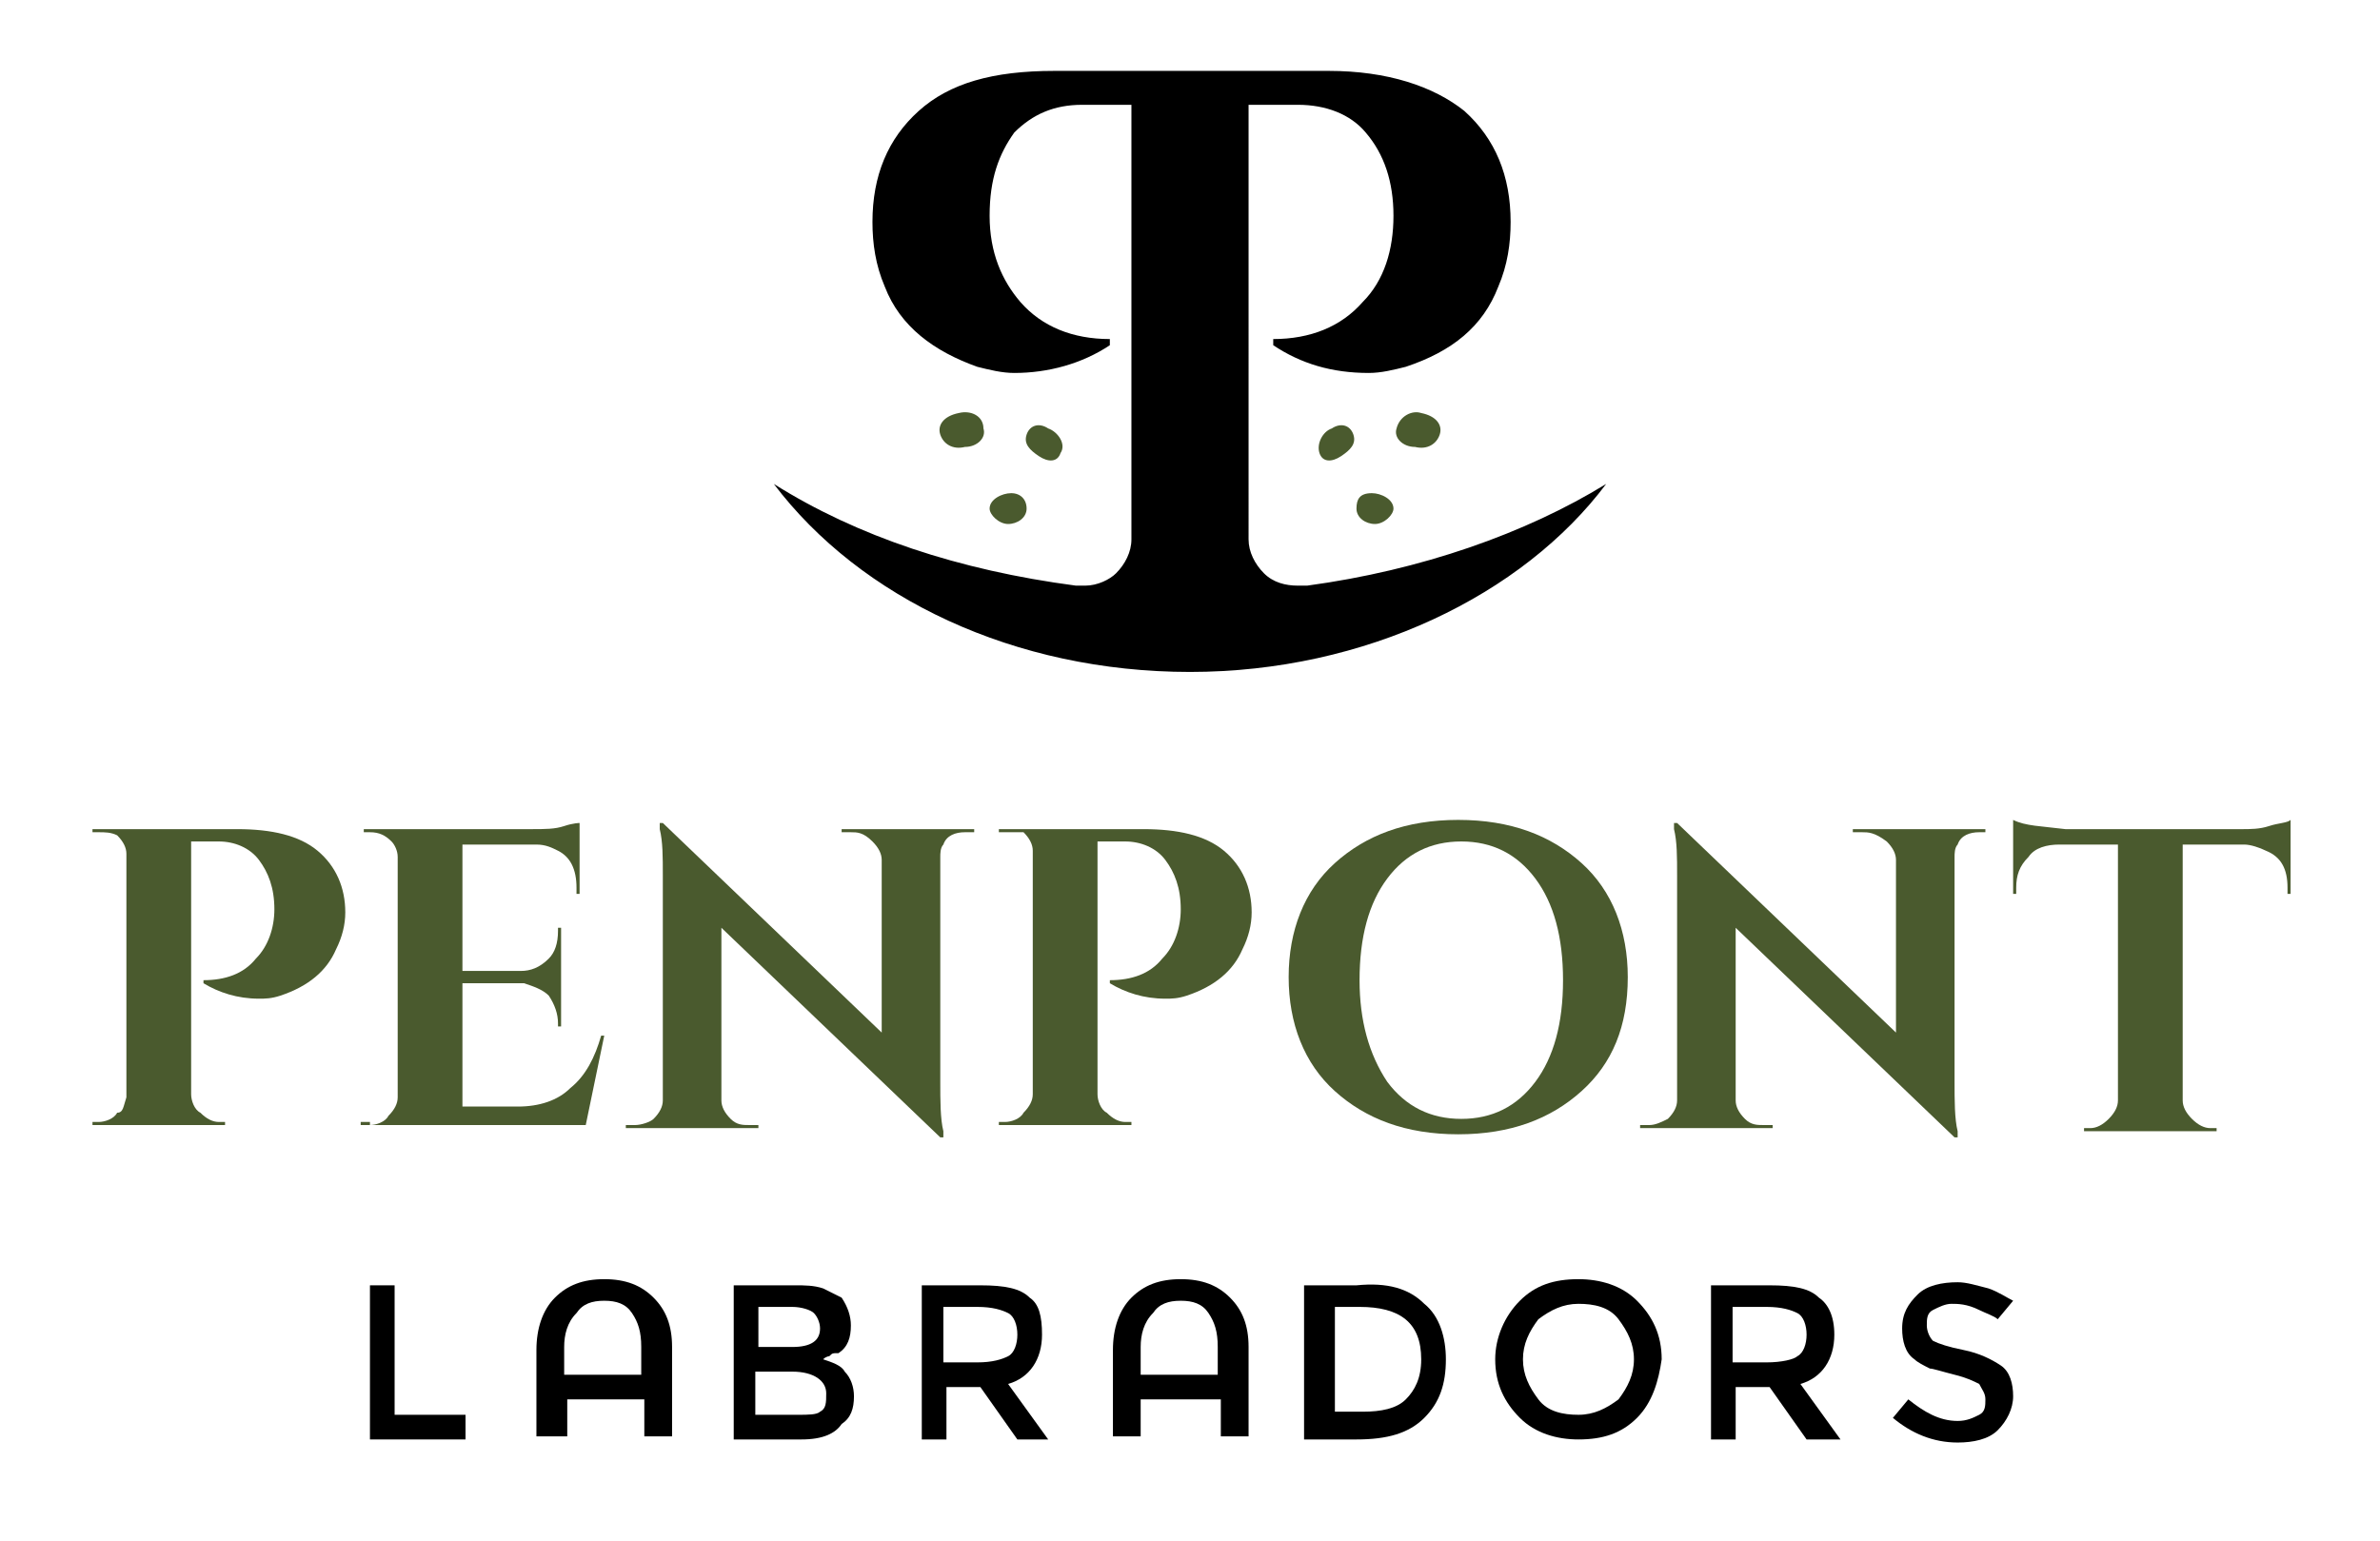 <?xml version="1.0" encoding="utf-8"?>
<!-- Generator: Adobe Illustrator 23.1.1, SVG Export Plug-In . SVG Version: 6.00 Build 0)  -->
<!DOCTYPE svg PUBLIC "-//W3C//DTD SVG 1.1//EN" "http://www.w3.org/Graphics/SVG/1.1/DTD/svg11.dtd">
<svg version="1.1" id="Layer_1" xmlns:x="http://ns.adobe.com/Extensibility/1.0/" xmlns:i="http://ns.adobe.com/AdobeIllustrator/10.0/" xmlns:graph="http://ns.adobe.com/Graphs/1.0/"
	 xmlns="http://www.w3.org/2000/svg" xmlns:xlink="http://www.w3.org/1999/xlink" x="0px" y="0px" viewBox="0 0 77.2 50"
	 style="enable-background:new 0 0 77.2 50;" xml:space="preserve">
<style type="text/css">
	.st0{fill:#4A5A2E;}
</style>
<g>
	<path class="st0" d="M11.2,29.6c0,0.4-0.1,0.8-0.3,1.2c-0.3,0.7-0.9,1.2-1.8,1.5c-0.3,0.1-0.5,0.1-0.7,0.1c-0.7,0-1.3-0.2-1.8-0.5
		v-0.1c0.7,0,1.3-0.2,1.7-0.7c0.4-0.4,0.6-1,0.6-1.6c0-0.7-0.2-1.2-0.5-1.6c-0.3-0.4-0.8-0.6-1.3-0.6H6.2v8.2c0,0.2,0.1,0.5,0.3,0.6
		c0.2,0.2,0.4,0.3,0.6,0.3h0.2v0.1H3v-0.1h0.2c0.2,0,0.5-0.1,0.6-0.3C4,36.1,4,35.9,4.1,35.6v-7.9c0-0.2-0.1-0.4-0.3-0.6
		C3.6,27,3.4,27,3.2,27H3v-0.1h4.7c1.1,0,2,0.2,2.6,0.7C10.9,28.1,11.2,28.8,11.2,29.6z"/>
	<path class="st0" d="M12,36.5c0.2,0,0.5-0.1,0.6-0.3c0.2-0.2,0.3-0.4,0.3-0.6v-7.8c0-0.2-0.1-0.4-0.2-0.5C12.5,27.1,12.3,27,12,27
		h-0.2v-0.1h5.4c0.5,0,0.8,0,1.1-0.1c0.3-0.1,0.5-0.1,0.5-0.1V29l-0.1,0v-0.2c0-0.6-0.2-1-0.6-1.2c-0.2-0.1-0.4-0.2-0.7-0.2H15v4.1
		h1.9c0.3,0,0.6-0.1,0.9-0.4c0.2-0.2,0.3-0.5,0.3-0.9v-0.1h0.1v3.2h-0.1v-0.1c0-0.3-0.1-0.6-0.3-0.9c-0.2-0.2-0.5-0.3-0.8-0.4H15v4
		h1.8c0.7,0,1.3-0.2,1.7-0.6c0.5-0.4,0.8-1,1-1.7h0.1l-0.6,2.9h-7.3v-0.1H12z"/>
	<path class="st0" d="M31.3,27c-0.3,0-0.6,0.1-0.7,0.4c-0.1,0.1-0.1,0.3-0.1,0.4v7.3c0,0.6,0,1.2,0.1,1.6l0,0.2h-0.1l-7.1-6.8v5.6
		c0,0.2,0.1,0.4,0.3,0.6c0.2,0.2,0.4,0.2,0.6,0.2h0.3v0.1h-4.3v-0.1h0.3c0.2,0,0.5-0.1,0.6-0.2c0.2-0.2,0.3-0.4,0.3-0.6v-7.3
		c0-0.6,0-1.1-0.1-1.5l0-0.2h0.1l7.1,6.8v-5.6c0-0.2-0.1-0.4-0.3-0.6C28,27,27.8,27,27.6,27h-0.3v-0.1h4.3V27H31.3z"/>
	<path class="st0" d="M40.6,29.6c0,0.4-0.1,0.8-0.3,1.2c-0.3,0.7-0.9,1.2-1.8,1.5c-0.3,0.1-0.5,0.1-0.7,0.1c-0.7,0-1.3-0.2-1.8-0.5
		v-0.1c0.7,0,1.3-0.2,1.7-0.7c0.4-0.4,0.6-1,0.6-1.6c0-0.7-0.2-1.2-0.5-1.6c-0.3-0.4-0.8-0.6-1.3-0.6h-0.9v8.2
		c0,0.2,0.1,0.5,0.3,0.6c0.2,0.2,0.4,0.3,0.6,0.3h0.2v0.1h-4.3v-0.1h0.2c0.2,0,0.5-0.1,0.6-0.3c0.2-0.2,0.3-0.4,0.3-0.6v-7.9
		c0-0.2-0.1-0.4-0.3-0.6C33,27,32.8,27,32.6,27h-0.2v-0.1h4.7c1.1,0,2,0.2,2.6,0.7C40.3,28.1,40.6,28.8,40.6,29.6z"/>
	<path class="st0" d="M43.3,28c1-0.9,2.3-1.4,4-1.4c1.7,0,3,0.5,4,1.4c1,0.9,1.5,2.2,1.5,3.7c0,1.6-0.5,2.8-1.5,3.7
		c-1,0.9-2.3,1.4-4,1.4c-1.7,0-3-0.5-4-1.4c-1-0.9-1.5-2.2-1.5-3.7C41.8,30.2,42.3,28.9,43.3,28z M45,35.1c0.6,0.8,1.4,1.2,2.4,1.2
		c1,0,1.8-0.4,2.4-1.2c0.6-0.8,0.9-1.9,0.9-3.3c0-1.4-0.3-2.5-0.9-3.3c-0.6-0.8-1.4-1.2-2.4-1.2c-1,0-1.8,0.4-2.4,1.2
		c-0.6,0.8-0.9,1.9-0.9,3.3C44.1,33.1,44.4,34.2,45,35.1z"/>
	<path class="st0" d="M64.2,27c-0.3,0-0.6,0.1-0.7,0.4c-0.1,0.1-0.1,0.3-0.1,0.4v7.3c0,0.6,0,1.2,0.1,1.6l0,0.2h-0.1l-7.1-6.8v5.6
		c0,0.2,0.1,0.4,0.3,0.6c0.2,0.2,0.4,0.2,0.6,0.2h0.3v0.1h-4.3v-0.1h0.3c0.2,0,0.4-0.1,0.6-0.2c0.2-0.2,0.3-0.4,0.3-0.6v-7.3
		c0-0.6,0-1.1-0.1-1.5l0-0.2h0.1l7.1,6.8v-5.6c0-0.2-0.1-0.4-0.3-0.6C60.8,27,60.6,27,60.4,27h-0.3v-0.1h4.3V27H64.2z"/>
	<path class="st0" d="M70.8,27.4v8.3c0,0.2,0.1,0.4,0.3,0.6c0.2,0.2,0.4,0.3,0.6,0.3h0.2l0,0.1h-4.3v-0.1h0.2c0.2,0,0.4-0.1,0.6-0.3
		c0.2-0.2,0.3-0.4,0.3-0.6v-8.3h-1.9c-0.4,0-0.8,0.1-1,0.4c-0.3,0.3-0.4,0.6-0.4,1V29h-0.1v-2.4c0.4,0.2,0.9,0.2,1.7,0.3h5.7
		c0.3,0,0.6,0,0.9-0.1c0.3-0.1,0.6-0.1,0.7-0.2V29h-0.1v-0.2c0-0.6-0.2-1-0.7-1.2c-0.2-0.1-0.5-0.2-0.7-0.2H70.8z"/>
</g>
<g>
	<path d="M12,46.7v-5h0.8v4.2h2.3v0.8H12z"/>
	<path d="M17.4,46.7v-2.9c0-0.7,0.2-1.3,0.6-1.7c0.4-0.4,0.9-0.6,1.6-0.6c0.7,0,1.2,0.2,1.6,0.6c0.4,0.4,0.6,0.9,0.6,1.6v2.9h-0.9
		v-1.2h-2.5v1.2H17.4z M18.3,43.7v0.9h2.5v-0.9c0-0.5-0.1-0.8-0.3-1.1c-0.2-0.3-0.5-0.4-0.9-0.4c-0.4,0-0.7,0.1-0.9,0.4
		C18.4,42.9,18.3,43.3,18.3,43.7z"/>
	<path d="M26,46.7h-2.2v-5h2c0.3,0,0.6,0,0.9,0.1c0.2,0.1,0.4,0.2,0.6,0.3c0.2,0.3,0.3,0.6,0.3,0.9c0,0.4-0.1,0.7-0.4,0.9
		C27,43.9,27,43.9,26.9,44c0,0-0.1,0-0.2,0.1c0.3,0.1,0.6,0.2,0.7,0.4c0.2,0.2,0.3,0.5,0.3,0.8c0,0.4-0.1,0.7-0.4,0.9
		C27.1,46.5,26.7,46.7,26,46.7z M24.6,43.7h1.1c0.6,0,0.9-0.2,0.9-0.6c0-0.2-0.1-0.4-0.2-0.5c-0.1-0.1-0.4-0.2-0.7-0.2h-1.1V43.7z
		 M24.6,45.9h1.3c0.3,0,0.6,0,0.7-0.1c0.2-0.1,0.2-0.3,0.2-0.6c0-0.4-0.4-0.7-1.1-0.7h-1.2V45.9z"/>
	<path d="M33.8,43.3c0,0.8-0.4,1.4-1.1,1.6l1.3,1.8H33L31.8,45h-1.1v1.7h-0.8v-5h1.9c0.8,0,1.3,0.1,1.6,0.4
		C33.7,42.3,33.8,42.7,33.8,43.3z M32.7,44c0.2-0.1,0.3-0.4,0.3-0.7c0-0.3-0.1-0.6-0.3-0.7c-0.2-0.1-0.5-0.2-1-0.2h-1.1v1.8h1.1
		C32.2,44.2,32.5,44.1,32.7,44z"/>
	<path d="M36.1,46.7v-2.9c0-0.7,0.2-1.3,0.6-1.7c0.4-0.4,0.9-0.6,1.6-0.6c0.7,0,1.2,0.2,1.6,0.6c0.4,0.4,0.6,0.9,0.6,1.6v2.9h-0.9
		v-1.2H37v1.2H36.1z M37,43.7v0.9h2.5v-0.9c0-0.5-0.1-0.8-0.3-1.1c-0.2-0.3-0.5-0.4-0.9-0.4c-0.4,0-0.7,0.1-0.9,0.4
		C37.1,42.9,37,43.3,37,43.7z"/>
	<path d="M46.2,42.3c0.5,0.4,0.7,1.1,0.7,1.8c0,0.8-0.2,1.4-0.7,1.9c-0.5,0.5-1.2,0.7-2.2,0.7h-1.7v-5h1.7
		C45,41.6,45.7,41.8,46.2,42.3z M46.1,44.1c0-1.2-0.7-1.7-2-1.7h-0.8v3.4h0.9c0.6,0,1.1-0.1,1.4-0.4C45.9,45.1,46.1,44.7,46.1,44.1z
		"/>
	<path d="M53.1,46c-0.5,0.5-1.1,0.7-1.9,0.7c-0.7,0-1.4-0.2-1.9-0.7c-0.5-0.5-0.8-1.1-0.8-1.9c0-0.7,0.3-1.4,0.8-1.9
		c0.5-0.5,1.1-0.7,1.9-0.7c0.7,0,1.4,0.2,1.9,0.7c0.5,0.5,0.8,1.1,0.8,1.9C53.8,44.8,53.6,45.5,53.1,46z M52.5,42.8
		c-0.3-0.4-0.8-0.5-1.3-0.5c-0.5,0-0.9,0.2-1.3,0.5c-0.3,0.4-0.5,0.8-0.5,1.3s0.2,0.9,0.5,1.3c0.3,0.4,0.8,0.5,1.3,0.5
		c0.5,0,0.9-0.2,1.3-0.5c0.3-0.4,0.5-0.8,0.5-1.3S52.8,43.2,52.5,42.8z"/>
	<path d="M59.5,43.3c0,0.8-0.4,1.4-1.1,1.6l1.3,1.8h-1.1L57.4,45h-1.1v1.7h-0.8v-5h1.9c0.8,0,1.3,0.1,1.6,0.4
		C59.3,42.3,59.5,42.7,59.5,43.3z M58.3,44c0.2-0.1,0.3-0.4,0.3-0.7c0-0.3-0.1-0.6-0.3-0.7c-0.2-0.1-0.5-0.2-1-0.2h-1.1v1.8h1.1
		C57.8,44.2,58.2,44.1,58.3,44z"/>
	<path d="M63.3,42.3c-0.2,0-0.4,0.1-0.6,0.2c-0.2,0.1-0.2,0.3-0.2,0.5s0.1,0.4,0.2,0.5c0.2,0.1,0.5,0.2,1,0.3
		c0.5,0.1,0.9,0.3,1.2,0.5c0.3,0.2,0.4,0.6,0.4,1c0,0.4-0.2,0.8-0.5,1.1c-0.3,0.3-0.8,0.4-1.3,0.4c-0.8,0-1.5-0.3-2.1-0.8l0.5-0.6
		c0.5,0.4,1,0.7,1.6,0.7c0.3,0,0.5-0.1,0.7-0.2c0.2-0.1,0.2-0.3,0.2-0.5c0-0.2-0.1-0.3-0.2-0.5c-0.2-0.1-0.4-0.2-0.8-0.3
		c-0.4-0.1-0.7-0.2-0.8-0.2c-0.2-0.1-0.4-0.2-0.5-0.3c-0.3-0.2-0.4-0.6-0.4-1c0-0.5,0.2-0.8,0.5-1.1c0.3-0.3,0.8-0.4,1.3-0.4
		c0.3,0,0.6,0.1,1,0.2c0.3,0.1,0.6,0.3,0.8,0.4l-0.5,0.6c-0.1-0.1-0.4-0.2-0.6-0.3C63.8,42.3,63.5,42.3,63.3,42.3z"/>
</g>
<path d="M42.4,19h-0.2h-0.1c-0.4,0-0.8-0.1-1.1-0.4c-0.3-0.3-0.5-0.7-0.5-1.1V3.4h1.6c0.9,0,1.7,0.3,2.2,0.9C44.9,5,45.2,5.9,45.2,7
	c0,1.1-0.3,2.1-1,2.8c-0.7,0.8-1.7,1.2-2.9,1.2v0.2c0.9,0.6,1.9,0.9,3.1,0.9c0.4,0,0.8-0.1,1.2-0.2c1.5-0.5,2.5-1.3,3-2.6
	c0.3-0.7,0.4-1.4,0.4-2.1c0-1.5-0.5-2.7-1.5-3.6c-1-0.8-2.5-1.3-4.4-1.3h-0.9h-7.1h-0.9c-2,0-3.4,0.4-4.4,1.3
	c-1,0.9-1.5,2.1-1.5,3.6c0,0.7,0.1,1.4,0.4,2.1c0.5,1.3,1.6,2.1,3,2.6c0.4,0.1,0.8,0.2,1.2,0.2c1.1,0,2.2-0.3,3.1-0.9V11
	c-1.2,0-2.2-0.4-2.9-1.2c-0.6-0.7-1-1.6-1-2.8c0-1.2,0.3-2,0.8-2.7c0.6-0.6,1.3-0.9,2.2-0.9h1.6v14.1c0,0.4-0.2,0.8-0.5,1.1
	C36,18.8,35.6,19,35.2,19h-0.1h-0.2c-3.8-0.5-7.1-1.6-9.8-3.3c2.8,3.7,7.8,6.1,13.5,6.1c5.7,0,10.8-2.5,13.5-6.1
	C49.5,17.3,46.1,18.5,42.4,19z"/>
<g>
	<path class="st0" d="M45.3,13.9c-0.1,0.3,0.2,0.6,0.6,0.6c0.4,0.1,0.7-0.1,0.8-0.4c0.1-0.3-0.1-0.6-0.6-0.7
		C45.8,13.3,45.4,13.5,45.3,13.9z"/>
	<path class="st0" d="M44,16.5c0,0.3,0.3,0.5,0.6,0.5c0.3,0,0.6-0.3,0.6-0.5c0-0.3-0.4-0.5-0.7-0.5C44.1,16,44,16.2,44,16.5z"/>
	<path class="st0" d="M42.8,14.7c0.1,0.3,0.4,0.3,0.7,0.1c0.3-0.2,0.5-0.4,0.4-0.7c-0.1-0.3-0.4-0.4-0.7-0.2
		C42.9,14,42.7,14.4,42.8,14.7z"/>
	<path class="st0" d="M31.9,13.9c0.1,0.3-0.2,0.6-0.6,0.6c-0.4,0.1-0.7-0.1-0.8-0.4c-0.1-0.3,0.1-0.6,0.6-0.7
		C31.5,13.3,31.9,13.5,31.9,13.9z"/>
	<path class="st0" d="M33.3,16.5c0,0.3-0.3,0.5-0.6,0.5c-0.3,0-0.6-0.3-0.6-0.5c0-0.3,0.4-0.5,0.7-0.5C33.1,16,33.3,16.2,33.3,16.5z
		"/>
	<path class="st0" d="M34.4,14.7c-0.1,0.3-0.4,0.3-0.7,0.1c-0.3-0.2-0.5-0.4-0.4-0.7c0.1-0.3,0.4-0.4,0.7-0.2
		C34.3,14,34.6,14.4,34.4,14.7z"/>
</g>
</svg>
